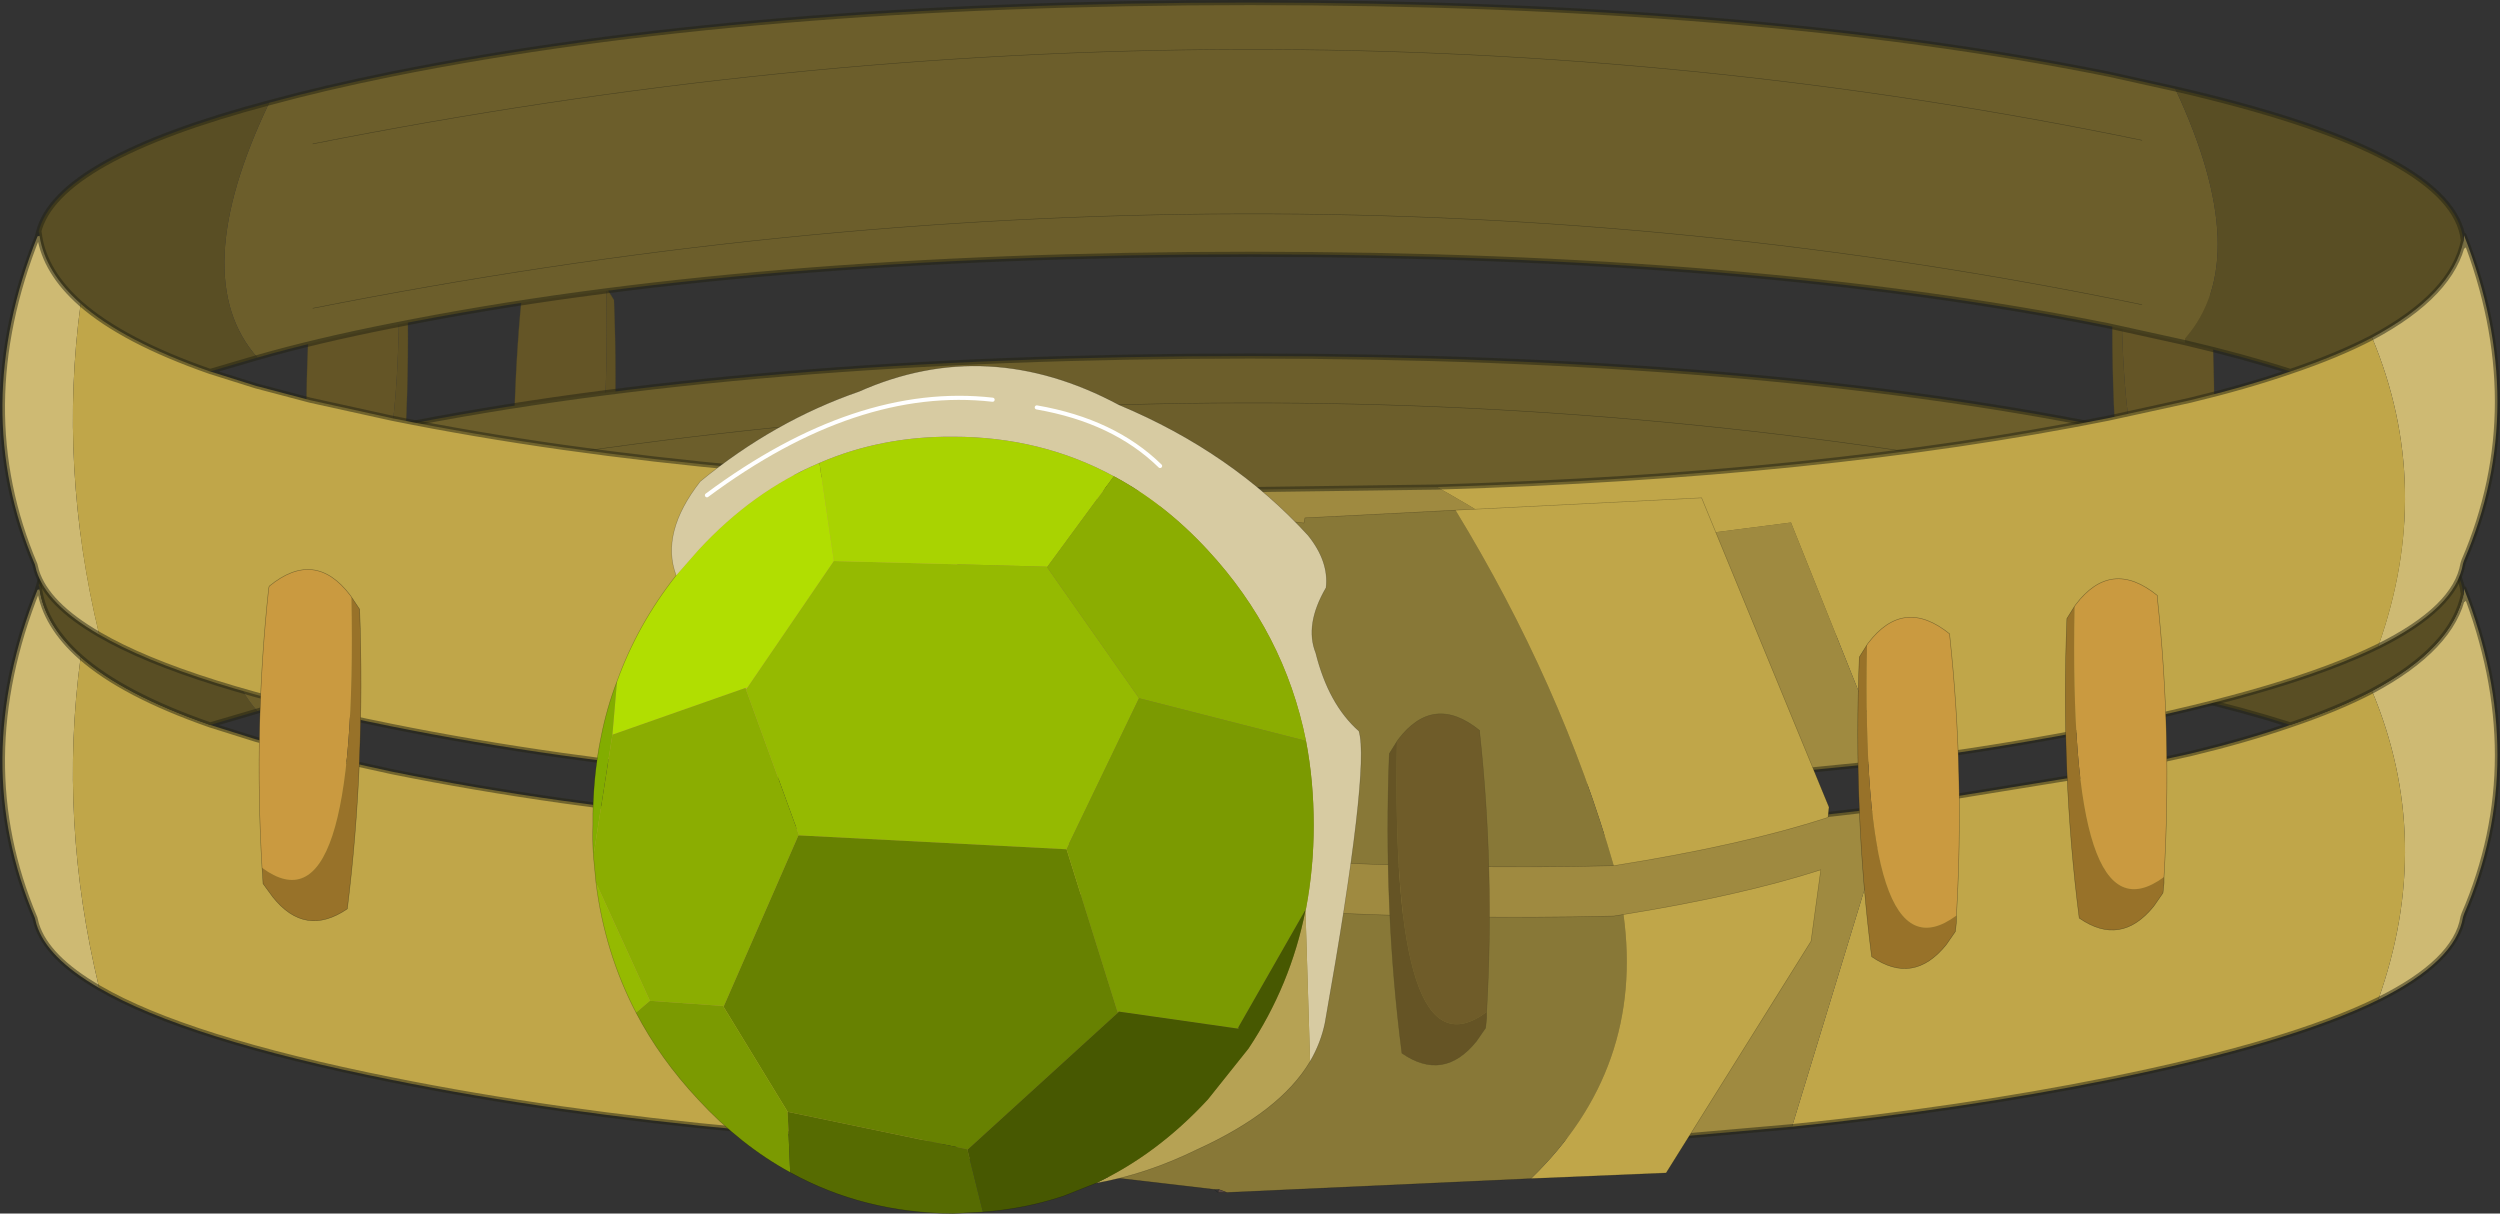 <?xml version="1.0"?>
<svg xmlns="http://www.w3.org/2000/svg" xmlns:xlink="http://www.w3.org/1999/xlink" width="243.3px" height="118.1px"><rect width="100%" height="100%" fill="#333333" stroke="none"/><g transform="matrix(1, 0, 0, 1, -155.15, -87.8)"><use xlink:href="#object-0" width="185.7" height="38.8" transform="matrix(1, 0, 0, 1, 184.95, 108.5)"/><use xlink:href="#object-1" width="243.3" height="116.05" transform="matrix(1, 0, 0, 1, 155.15, 87.8)"/><use xlink:href="#object-2" width="9.9" height="34.15" transform="matrix(1, -0.001, 0.001, 1, 290.2, 157.3)"/><use xlink:href="#object-3" width="74.75" height="82.5" transform="matrix(1, 0, 0, 1, 212.85, 123.4)"/></g><defs><g transform="matrix(1, 0, 0, 1, 92.85, 19.4)" id="object-0"><path fill-rule="evenodd" fill="#645526" stroke="none" d="M-63.65 -12.1L-63.75 -12.25Q-67.2 -16.8 -71.7 -13.15L-71.7 -12.95Q-73.15 0.5 -72.35 14.25Q-63 21.15 -63.65 -12.1"/><path fill-rule="evenodd" fill="#5f5124" stroke="none" d="M-72.35 14.25L-72.35 14.85L-72.25 15.8L-71.35 17.1Q-68.15 21.05 -64.1 18.25Q-62.3 4.2 -62.9 -10.9L-63.65 -12.1Q-63 21.15 -72.35 14.25"/><path fill="none" stroke="#534921" stroke-opacity="0.502" stroke-width="0.05" stroke-linecap="round" stroke-linejoin="round" d="M-63.65 -12.1L-63.75 -12.25Q-67.2 -16.8 -71.7 -13.15L-71.7 -12.95Q-73.15 0.5 -72.35 14.25L-72.35 14.85L-72.25 15.8L-71.35 17.1Q-68.15 21.05 -64.1 18.25Q-62.3 4.2 -62.9 -10.9L-63.65 -12.1"/><path fill-rule="evenodd" fill="#645526" stroke="none" d="M-83.85 -15.85L-83.95 -16Q-87.4 -20.55 -91.9 -16.9L-91.9 -16.7Q-93.35 -3.25 -92.55 10.5Q-83.2 17.4 -83.85 -15.85"/><path fill-rule="evenodd" fill="#5f5124" stroke="none" d="M-92.55 10.5L-92.55 11.1L-92.45 12.05L-91.55 13.35Q-88.35 17.3 -84.3 14.5Q-82.5 0.45 -83.1 -14.65L-83.85 -15.85Q-83.2 17.4 -92.55 10.5"/><path fill="none" stroke="#534921" stroke-opacity="0.502" stroke-width="0.05" stroke-linecap="round" stroke-linejoin="round" d="M-83.85 -15.85L-83.95 -16Q-87.4 -20.55 -91.9 -16.9L-91.9 -16.7Q-93.35 -3.25 -92.55 10.5L-92.55 11.1L-92.45 12.05L-91.55 13.35Q-88.35 17.3 -84.3 14.5Q-82.5 0.45 -83.1 -14.65L-83.85 -15.85"/><path fill-rule="evenodd" fill="#645526" stroke="none" d="M92.55 9.6Q93.35 -4.15 91.9 -17.6L91.85 -17.8Q87.4 -21.45 83.95 -16.9L83.85 -16.75Q83.2 16.5 92.55 9.6"/><path fill-rule="evenodd" fill="#5f5124" stroke="none" d="M92.55 9.6Q83.2 16.5 83.85 -16.75L83.05 -15.55Q82.5 -0.45 84.25 13.6Q88.35 16.4 91.5 12.45L92.45 11.15L92.5 10.2L92.55 9.6"/><path fill="none" stroke="#534921" stroke-opacity="0.502" stroke-width="0.05" stroke-linecap="round" stroke-linejoin="round" d="M83.85 -16.75L83.95 -16.9Q87.4 -21.45 91.85 -17.8L91.9 -17.6Q93.35 -4.15 92.55 9.6L92.5 10.2L92.45 11.15L91.5 12.45Q88.35 16.4 84.25 13.6Q82.5 -0.45 83.05 -15.55L83.85 -16.75"/></g><g transform="matrix(1, 0, 0, 1, -155.15, -87.8)" id="object-1"><path fill-rule="evenodd" fill="#ceba73" stroke="none" d="M394.95 145.1Q401.45 161.65 394.95 176.75L394.85 177.05Q394.15 181.35 386.6 185.1Q392.1 169.65 386 155.05Q393.85 150.85 394.9 145.6L394.9 146.15L394.95 145.1M164.8 183.95Q159.7 181 158.7 177.75L158.55 177.15Q152.1 161.95 158.8 145.2L159 145.15Q159.55 148.7 163 151.75Q160.85 167.6 164.8 183.95"/><path fill-rule="evenodd" fill="#c0a649" stroke="none" d="M386.6 185.1Q377.95 189.35 360.3 192.9Q346.1 195.75 329.55 197.45L339.05 166.35L360.3 162.9L368.3 161.15Q373.7 159.85 378.05 158.35Q382.65 156.8 386 155.05Q392.1 169.65 386.6 185.1M268.35 199.8Q224.85 199.25 193.3 192.9Q173.3 188.9 164.8 183.95Q160.85 167.6 163 151.75Q167.15 155.4 175.6 158.35L180.05 159.75L185.35 161.15L193.3 162.9Q225.05 169.3 268.85 169.8L268.35 199.8"/><path fill-rule="evenodd" fill="#9f8a40" stroke="none" d="M329.55 197.45L318.7 198.4L276.8 199.85L268.35 199.8L268.85 169.8L276.8 169.85L295 169.6Q318.95 168.9 339.05 166.35L329.55 197.45"/><path fill-rule="evenodd" fill="#594e24" stroke="none" d="M158.9 144.8Q160.65 137.7 181.35 132.2Q173.25 149.15 180.2 157L175.6 158.35Q167.15 155.4 163 151.75Q159.55 148.7 159 145.15L159 145.1L158.95 144.8L158.9 144.8M366.85 130.85Q393.1 136.9 394.8 145.05L394.85 145.4L394.9 145.6Q393.85 150.85 386 155.05Q382.65 156.8 378.05 158.35Q373.55 156.9 367.8 155.55L367.8 155.15Q374.6 147.4 366.85 130.85"/><path fill-rule="evenodd" fill="#6c5e2b" stroke="none" d="M181.35 132.2Q186.65 130.75 193.3 129.4Q227.9 122.45 276.8 122.45Q325.7 122.45 360.3 129.4L366.85 130.85Q374.6 147.4 367.8 155.15L367.8 155.55L360.3 153.9Q325.7 146.95 276.8 146.95Q227.9 146.95 193.3 153.9Q185.95 155.35 180.2 157Q173.25 149.15 181.35 132.2M158.9 144.8L158.95 144.8L158.9 144.8M363.6 135.85Q277.45 118 185.6 136.2Q277.45 118 363.6 135.85M363.6 151.85Q277.45 134 185.6 152.2Q277.45 134 363.6 151.85"/><path fill="none" stroke="#232312" stroke-opacity="0.502" stroke-width="0.5" stroke-linecap="round" stroke-linejoin="round" d="M394.85 145.4L394.95 145.1Q401.45 161.65 394.95 176.75L394.85 177.05Q394.15 181.35 386.6 185.1Q377.95 189.35 360.3 192.9Q346.1 195.75 329.55 197.45L318.7 198.4L276.8 199.85L268.35 199.8Q224.85 199.25 193.3 192.9Q173.3 188.9 164.8 183.95Q159.7 181 158.7 177.75L158.55 177.15Q152.1 161.95 158.8 145.2L158.8 145.15L158.9 144.8Q160.65 137.7 181.35 132.2Q186.65 130.75 193.3 129.4Q227.9 122.45 276.8 122.45Q325.7 122.45 360.3 129.4L366.85 130.85Q393.1 136.9 394.8 145.05L394.85 145.4L394.9 145.6L394.95 145.1L394.9 146.15L394.9 145.6Q393.85 150.85 386 155.05Q382.65 156.8 378.05 158.35Q373.7 159.85 368.3 161.15L360.3 162.9L339.05 166.35Q318.95 168.9 295 169.6L276.8 169.85L268.85 169.8Q225.05 169.3 193.3 162.9L185.35 161.15L180.05 159.75L175.6 158.35L180.2 157Q185.95 155.35 193.3 153.9Q227.9 146.95 276.8 146.95Q325.7 146.95 360.3 153.9L367.8 155.55Q373.55 156.9 378.05 158.35M175.6 158.35Q167.15 155.4 163 151.75Q159.55 148.7 159 145.15L159 145.1L158.95 144.8L158.8 145.15"/><path fill="none" stroke="#232312" stroke-opacity="0.502" stroke-width="0.05" stroke-linecap="round" stroke-linejoin="round" d="M185.6 136.2Q277.45 118 363.6 135.85M185.6 152.2Q277.45 134 363.6 151.85"/><path fill-rule="evenodd" fill="#6c5e2b" stroke="none" d="M181.35 97.8Q186.65 96.35 193.3 95Q227.9 88.05 276.8 88.05Q325.7 88.05 360.3 95L366.85 96.45Q374.6 113 367.8 120.75L367.8 121.15L360.3 119.5Q325.7 112.55 276.8 112.55Q227.9 112.55 193.3 119.5Q185.95 120.95 180.2 122.6Q173.25 114.75 181.35 97.8M158.9 110.4L158.95 110.4L158.9 110.4M363.6 117.45Q277.45 99.6 185.6 117.8Q277.45 99.6 363.6 117.45M363.6 101.45Q277.45 83.6 185.6 101.8Q277.45 83.6 363.6 101.45"/><path fill-rule="evenodd" fill="#594e24" stroke="none" d="M366.85 96.45Q393.1 102.5 394.8 110.65L394.85 111L394.9 111.2Q393.85 116.45 386 120.65Q382.65 122.4 378.05 123.95Q373.55 122.5 367.8 121.15L367.8 120.75Q374.6 113 366.85 96.45M158.9 110.4Q160.65 103.3 181.35 97.8Q173.25 114.75 180.2 122.6L175.6 123.95Q167.15 121 163 117.35Q159.55 114.3 159 110.75L159 110.7L158.95 110.4L158.9 110.4"/><path fill-rule="evenodd" fill="#ceba73" stroke="none" d="M394.95 110.7Q401.45 127.25 394.95 142.35L394.85 142.65Q394.15 146.95 386.6 150.7Q392.1 135.25 386 120.65Q393.85 116.45 394.9 111.2L394.9 111.75L394.95 110.7M164.8 149.55Q159.7 146.6 158.7 143.35L158.55 142.75Q152.1 127.55 158.8 110.8L159 110.75Q159.55 114.3 163 117.35Q160.85 133.2 164.8 149.55"/><path fill-rule="evenodd" fill="#c0a649" stroke="none" d="M386.6 150.7Q377.95 154.95 360.3 158.5Q350.15 160.55 338.8 162L329.45 138.65L305.4 141.75Q300.9 138.5 295 135.2Q332.35 134.1 360.3 128.5L368.3 126.75Q373.7 125.45 378.05 123.95Q382.65 122.4 386 120.65Q392.1 135.25 386.6 150.7M268.35 165.4Q224.85 164.85 193.3 158.5Q173.3 154.5 164.8 149.55Q160.85 133.2 163 117.35Q167.15 121 175.6 123.95L180.05 125.35L185.35 126.75L193.3 128.5Q225.05 134.9 268.85 135.4L268.35 165.4"/><path fill-rule="evenodd" fill="#9f8a40" stroke="none" d="M295 135.2Q300.9 138.5 305.4 141.75L329.45 138.65L338.8 162L318.7 164L276.8 165.45L268.35 165.4L268.85 135.4L276.8 135.45L295 135.2"/><path fill="none" stroke="#232312" stroke-opacity="0.502" stroke-width="0.5" stroke-linecap="round" stroke-linejoin="round" d="M181.35 97.8Q186.65 96.35 193.3 95Q227.9 88.05 276.8 88.05Q325.7 88.05 360.3 95L366.85 96.45Q393.1 102.5 394.8 110.65L394.85 111L394.95 110.7Q401.45 127.25 394.95 142.35L394.85 142.65Q394.15 146.95 386.6 150.7Q377.95 154.95 360.3 158.5Q350.15 160.55 338.8 162L318.7 164L276.8 165.45L268.35 165.4Q224.85 164.85 193.3 158.5Q173.3 154.5 164.8 149.55Q159.7 146.6 158.7 143.35L158.55 142.75Q152.1 127.55 158.8 110.8L158.8 110.75L158.9 110.4Q160.65 103.3 181.35 97.8M394.9 111.2L394.85 111M394.9 111.2L394.9 111.75L394.95 110.7L394.9 111.2Q393.85 116.45 386 120.65Q382.65 122.4 378.05 123.95Q373.55 122.5 367.8 121.15L360.3 119.5Q325.7 112.55 276.8 112.55Q227.9 112.55 193.3 119.5Q185.95 120.95 180.2 122.6L175.6 123.95Q167.15 121 163 117.35Q159.55 114.3 159 110.75L159 110.7L158.95 110.4L158.8 110.75M378.05 123.95Q373.7 125.45 368.3 126.75L360.3 128.5Q332.35 134.1 295 135.2L276.8 135.45L268.85 135.4Q225.05 134.9 193.3 128.5L185.35 126.75L180.05 125.35L175.6 123.95"/><path fill="none" stroke="#000000" stroke-opacity="0.302" stroke-width="0.05" stroke-linecap="round" stroke-linejoin="round" d="M338.8 162L339 162.55"/><path fill="none" stroke="#232312" stroke-opacity="0.502" stroke-width="0.05" stroke-linecap="round" stroke-linejoin="round" d="M185.6 117.8Q277.45 99.6 363.6 117.45M185.6 101.8Q277.45 83.6 363.6 101.45"/><path fill-rule="evenodd" fill="#ca9a40" stroke="none" d="M336.85 150.55L336.95 150.4Q340.4 145.85 344.9 149.5L344.9 149.7Q346.35 163.15 345.55 176.9Q336.2 183.8 336.85 150.55"/><path fill-rule="evenodd" fill="#987229" stroke="none" d="M345.55 176.9L345.55 177.5L345.45 178.45L344.55 179.75Q341.35 183.7 337.3 180.9Q335.5 166.85 336.1 151.75L336.85 150.55Q336.2 183.8 345.55 176.9"/><path fill="none" stroke="#232312" stroke-opacity="0.502" stroke-width="0.05" stroke-linecap="round" stroke-linejoin="round" d="M336.85 150.55L336.95 150.4Q340.4 145.85 344.9 149.5L344.9 149.7Q346.35 163.15 345.55 176.9L345.55 177.5L345.45 178.45L344.55 179.75Q341.35 183.7 337.3 180.9Q335.5 166.85 336.1 151.75L336.85 150.55"/><path fill-rule="evenodd" fill="#ca9a40" stroke="none" d="M357.05 146.8L357.15 146.65Q360.6 142.1 365.1 145.75L365.1 145.95Q366.55 159.4 365.75 173.15Q356.4 180.05 357.05 146.8"/><path fill-rule="evenodd" fill="#987229" stroke="none" d="M365.75 173.15L365.75 173.75L365.65 174.7L364.75 176Q361.55 179.95 357.5 177.15Q355.7 163.1 356.3 148L357.05 146.8Q356.4 180.05 365.75 173.15"/><path fill="none" stroke="#232312" stroke-opacity="0.502" stroke-width="0.05" stroke-linecap="round" stroke-linejoin="round" d="M357.05 146.8L357.15 146.65Q360.6 142.1 365.1 145.75L365.1 145.95Q366.55 159.4 365.75 173.15L365.75 173.75L365.65 174.7L364.75 176Q361.55 179.95 357.5 177.15Q355.7 163.1 356.3 148L357.05 146.8"/><path fill-rule="evenodd" fill="#ca9a40" stroke="none" d="M180.65 172.25Q179.85 158.5 181.3 145.05L181.35 144.85Q185.8 141.2 189.25 145.75L189.35 145.9Q190 179.15 180.65 172.25"/><path fill-rule="evenodd" fill="#987229" stroke="none" d="M180.65 172.25Q190 179.15 189.35 145.9L190.15 147.1Q190.7 162.2 188.95 176.25Q184.85 179.05 181.7 175.1L180.75 173.8L180.7 172.85L180.65 172.25"/><path fill="none" stroke="#232312" stroke-opacity="0.502" stroke-width="0.05" stroke-linecap="round" stroke-linejoin="round" d="M189.35 145.9L189.25 145.75Q185.8 141.2 181.35 144.85L181.3 145.05Q179.85 158.5 180.65 172.25L180.7 172.85L180.75 173.8L181.7 175.1Q184.85 179.05 188.95 176.25Q190.7 162.2 190.15 147.1L189.35 145.9"/><path fill-rule="evenodd" fill="#c0a649" stroke="none" d="M296.8 137.45L320.75 136.25L333.15 166.35L333.05 167.35Q324.8 170.05 312.2 172.05Q307.1 154.35 296.8 137.45M313.15 176.8Q324.6 174.95 332.35 172.45L331.4 179.4L317.3 201.95L304.15 202.5Q315.2 191.8 313.15 176.8"/><path fill-rule="evenodd" fill="#887837" stroke="none" d="M312.2 172.05Q282 172.8 248.3 168.65L248.3 134.85L282.05 138.7L282.15 138.2L296.8 137.45Q307.1 154.35 312.2 172.05M304.15 202.5L274.55 203.85L273.75 203.55L273.3 203.55L253.65 201.25L248.3 200.4L248.3 173.55Q282 177.7 312.2 176.95L313.15 176.8Q315.2 191.8 304.15 202.5"/><path fill-rule="evenodd" fill="#584943" stroke="none" d="M274.55 203.85L273.7 203.85L273.75 203.55L274.55 203.85"/><path fill="none" stroke="#000000" stroke-opacity="0.302" stroke-width="0.05" stroke-linecap="round" stroke-linejoin="round" d="M296.8 137.45L320.75 136.25L333.15 166.35L333.05 167.35Q324.8 170.05 312.2 172.05Q282 172.8 248.3 168.65L246.5 168.65M313.15 176.8Q324.6 174.95 332.35 172.45L331.4 179.4L317.3 201.95L304.15 202.5L274.55 203.85L273.7 203.85L273.3 203.55L253.65 201.25L248.3 200.4M248.3 173.55Q282 177.7 312.2 176.95L313.15 176.8M248.3 134.85L282.05 138.7L282.15 138.2L296.8 137.45M273.7 203.85L273.75 203.55L273.3 203.55M273.75 203.55L274.55 203.85"/></g><g transform="matrix(1, 0, 0, 1, 4.95, 17.05)" id="object-2"><path fill-rule="evenodd" fill="#6f5c29" stroke="none" d="M-4.05 -14.4L-3.95 -14.55Q-0.5 -19.1 4 -15.45L4 -15.25Q5.45 -1.8 4.65 11.95Q-4.7 18.85 -4.05 -14.4"/><path fill-rule="evenodd" fill="#655425" stroke="none" d="M4.65 11.95L4.65 12.55L4.55 13.5L3.65 14.8Q0.45 18.75 -3.6 15.95Q-5.4 1.9 -4.8 -13.2L-4.05 -14.4Q-4.7 18.85 4.65 11.95"/><path fill="none" stroke="#4d4420" stroke-opacity="0.502" stroke-width="0.05" stroke-linecap="round" stroke-linejoin="round" d="M-4.05 -14.4L-3.95 -14.55Q-0.5 -19.1 4 -15.45L4 -15.25Q5.45 -1.8 4.65 11.95L4.65 12.55L4.55 13.5L3.65 14.8Q0.45 18.75 -3.6 15.95Q-5.4 1.9 -4.8 -13.2L-4.05 -14.4"/></g><g transform="matrix(1, 0, 0, 1, -212.85, -123.4)" id="object-3"><path fill-rule="evenodd" fill="#b1de01" stroke="none" d="M236.3 142.4L227.9 154.7L227.7 154.75L214.75 159.3L215.2 154.1Q217.2 148.55 220.95 143.8L223.1 141.35Q228.4 135.6 234.9 132.85L236.3 142.4"/><path fill-rule="evenodd" fill="#95ba01" stroke="none" d="M227.9 154.7L236.3 142.4L257 142.95L257.05 143L266 155.75L258.95 170.4L258.95 170.45L232.9 169.1L232.9 169.05L227.75 154.9L227.9 154.7M217.05 186.35Q214 180.5 213.15 173.7L218.4 185.2L217.05 186.35"/><path fill-rule="evenodd" fill="#a9d301" stroke="none" d="M236.3 142.4L234.9 132.85Q240.9 130.25 247.9 130.3Q256.45 130.3 263.55 134.15L257.05 143L257 142.95L236.3 142.4"/><path fill-rule="evenodd" fill="#d7cba2" stroke="none" d="M234.9 132.85Q228.4 135.6 223.1 141.35L220.95 143.8Q219.4 139.65 223.3 134.65Q230.5 128.75 238.75 125.9Q251.25 120.35 264.05 127.2Q275.05 131.8 282.45 139.9Q284.5 142.45 284.2 145Q282.1 148.6 283.2 151.35Q284.45 156.35 287.4 158.95Q288.5 162.55 284.1 187.35Q283.7 189.3 282.65 191.1L282.2 176.4L282.25 176.25Q283 172.3 283 168.1Q283 163.8 282.25 159.9Q280.15 149.4 272.7 141.35Q268.5 136.8 263.55 134.15Q256.45 130.3 247.9 130.3Q240.9 130.25 234.9 132.85M251.75 126.7Q238.5 125.2 223.95 136Q238.5 125.2 251.75 126.7M268.05 133.15Q263.55 128.75 256.05 127.45Q263.55 128.75 268.05 133.15"/><path fill-rule="evenodd" fill="#82ad00" stroke="none" d="M215.2 154.1L214.75 159.3L212.9 171.1Q212.8 169.6 212.85 168.1Q212.8 163.6 213.65 159.5Q214.2 156.7 215.2 154.1"/><path fill-rule="evenodd" fill="#8bad01" stroke="none" d="M214.75 159.3L227.7 154.75L227.75 154.9L232.9 169.05L232.85 169.1L225.6 185.7L225.55 185.7L218.4 185.2L213.15 173.7L212.9 171.1L214.75 159.3M266 155.75L257.05 143L263.55 134.15Q268.5 136.8 272.7 141.35Q280.15 149.4 282.25 159.9L266 155.75"/><path fill-rule="evenodd" fill="#678101" stroke="none" d="M232.9 169.1L258.95 170.45L263.9 186.25L263.95 186.35L249.35 199.65L249.3 199.65L231.8 196L225.55 185.75L225.6 185.7L232.85 169.1L232.9 169.1"/><path fill-rule="evenodd" fill="#7b9a01" stroke="none" d="M258.95 170.4L266 155.75L282.25 159.9Q283 163.8 283 168.1Q283 172.3 282.25 176.25L275.65 187.8L275.6 187.9L264.05 186.25L263.9 186.25L258.95 170.45L258.95 170.4M232.05 201.9Q227.2 199.25 223.1 194.8Q219.4 190.85 217.05 186.35L218.4 185.2L225.55 185.7L225.55 185.75L231.8 196L232.05 201.9"/><path fill-rule="evenodd" fill="#b6a254" stroke="none" d="M282.65 191.1Q279.75 196 271.6 199.7Q266.7 202.1 261.8 202.95Q267.75 200.15 272.7 194.8L276.65 189.85Q280.75 183.7 282.2 176.4L282.65 191.1"/><path fill-rule="evenodd" fill="#475801" stroke="none" d="M261.8 202.95L258.65 204.2Q254.9 205.45 250.8 205.75L249.3 199.7L249.35 199.65L263.95 186.35L264.05 186.25L275.6 187.9L275.7 187.9L275.65 187.8L282.25 176.25L282.2 176.4Q280.75 183.7 276.65 189.85L272.7 194.8Q267.75 200.15 261.8 202.95"/><path fill-rule="evenodd" fill="#566b01" stroke="none" d="M250.8 205.75L247.9 205.9Q239.2 205.85 232.05 201.9L231.8 196L249.3 199.65L249.3 199.7L250.8 205.75"/><path fill="none" stroke="#000000" stroke-opacity="0.302" stroke-width="0.05" stroke-linecap="round" stroke-linejoin="round" d="M220.95 143.8Q217.2 148.55 215.2 154.1Q214.2 156.7 213.65 159.5Q212.8 163.6 212.85 168.1Q212.8 169.6 212.9 171.1L213.15 173.7Q214 180.5 217.05 186.35Q219.4 190.85 223.1 194.8Q227.2 199.25 232.05 201.9Q239.2 205.85 247.9 205.9L250.8 205.75Q254.9 205.45 258.65 204.2L261.8 202.95Q266.7 202.1 271.6 199.7Q279.75 196 282.65 191.1Q283.7 189.3 284.1 187.35Q288.5 162.55 287.4 158.95Q284.45 156.35 283.2 151.35Q282.1 148.6 284.2 145Q284.5 142.45 282.45 139.9Q275.05 131.8 264.05 127.2Q251.25 120.35 238.75 125.9Q230.5 128.75 223.3 134.65Q219.4 139.65 220.95 143.8"/><path fill="none" stroke="#ffffff" stroke-width="0.4" stroke-linecap="round" stroke-linejoin="round" d="M223.95 136Q238.5 125.2 251.75 126.7M256.05 127.45Q263.55 128.75 268.05 133.15"/></g></defs></svg>
